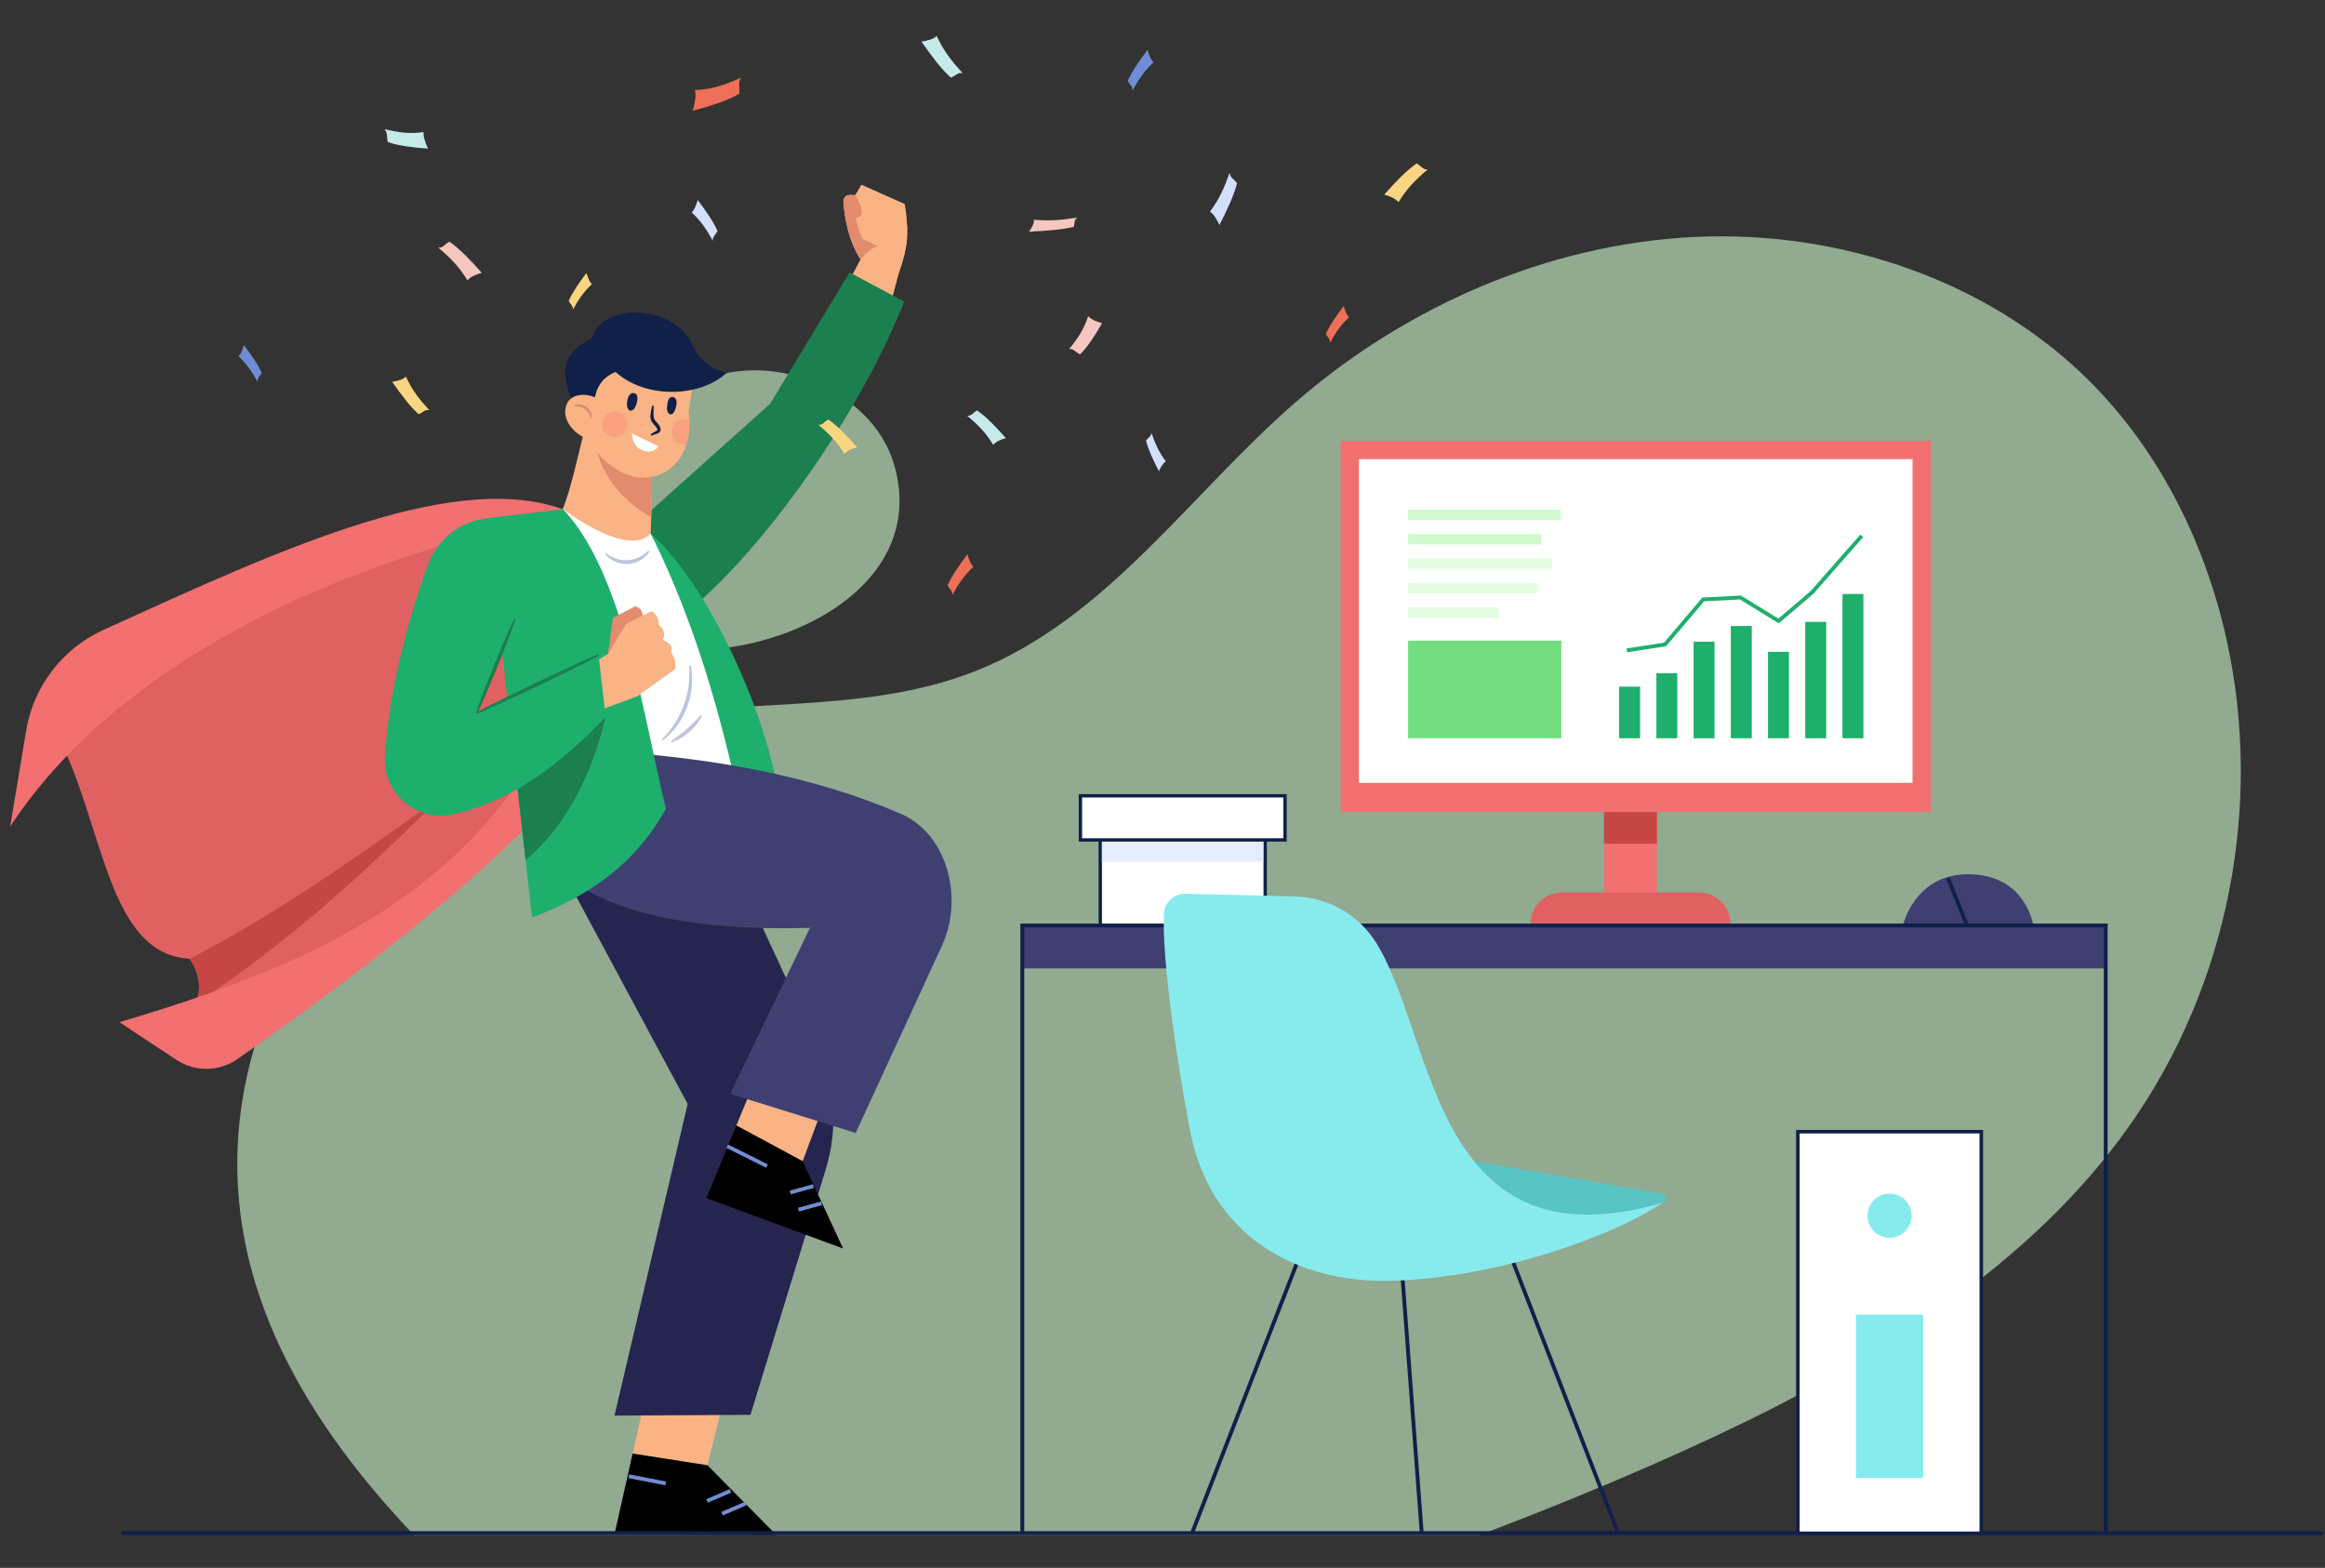 <?xml version="1.0" encoding="utf-8"?>
<!-- Generator: Adobe Illustrator 16.0.0, SVG Export Plug-In . SVG Version: 6.00 Build 0)  -->
<!DOCTYPE svg PUBLIC "-//W3C//DTD SVG 1.1//EN" "http://www.w3.org/Graphics/SVG/1.1/DTD/svg11.dtd">
<svg version="1.1" id="Layer_1" xmlns="http://www.w3.org/2000/svg" xmlns:xlink="http://www.w3.org/1999/xlink" x="0px" y="0px"
	 width="768.141px" height="518px" viewBox="0 0 768.141 518" enable-background="new 0 0 768.141 518" xml:space="preserve">
<rect x="0" y="0" width="768.141" height="518" fill="#333333" stroke="none"/>
<g>
	<g>
		<path opacity="0.6" fill="#D0FACE" d="M260.854,123.677c-14.803-3.496-31.086-0.288-42.893,11.171
			c-13.607,13.208-22.78,30.458-25.749,48.437c-9.076,54.979,122.411,33.49,103.017-30.32
			C290.589,137.69,275.943,127.238,260.854,123.677z"/>
		<path opacity="0.6" fill="#D0FACE" d="M703.858,371.461c-32.892,46.868-84.531,78.324-137.112,103.002
			c-15.056,7.058-30.289,13.685-45.661,19.981c-10.69,4.38-21.43,8.595-32.231,12.694H136.747
			c-3.947-4.139-7.782-8.377-11.477-12.694c-34.274-40.064-56.337-87.541-42.882-142.317
			c13.749-55.944,63.32-101.619,121.143-113.767c39.149-8.226,81.093-1.929,118.352-16.503
			c43.567-17.036,71.013-58.408,106.074-88.899c36.37-31.622,83.364-52.327,131.705-54.662
			c48.341-2.349,97.556,14.458,130.804,47.744c23.359,23.37,38.324,53.963,45.307,85.979
			C747.539,266.008,736.355,325.139,703.858,371.461z"/>
	</g>
	<g>
		<g>
			<path fill="#F9B384" d="M297.34,88.427c-0.127,0.546-0.253,1.092-0.367,1.612c0,0.025-0.012,0.038-0.026,0.051
				c-2.131,8.886-4.011,14.942-7.515,20.679l-12.237-11.627l6.69-12.658l0.431-0.799v-0.012l0.013-0.025l0.091,0.025l1.395,0.292
				L297.34,88.427z"/>
			<path fill="#F9B384" d="M299.626,79.059c-0.025,0.392-0.064,0.787-0.114,1.181c-0.152,1.206-0.395,2.45-0.687,3.668
				c-0.189,0.813-0.406,1.625-0.634,2.399c-0.269,0.927-0.56,1.815-0.839,2.628c-0.075,0.202-0.14,0.405-0.203,0.596
				c-0.051,0.178-0.113,0.343-0.177,0.508c0,0.025-0.012,0.038-0.026,0.051c-0.089,0.241-0.164,0.469-0.254,0.698
				c0,0.026-0.011,0.051-0.025,0.077c-0.063,0.191-0.138,0.368-0.202,0.547c-0.444,1.18-0.762,1.903-0.762,1.903
				c-4.735-0.774-8.175-3.3-10.626-6.563c-0.253-0.329-0.494-0.659-0.723-1.001c-0.014-0.025-0.026-0.039-0.039-0.064v-0.012
				c-3.148-4.671-4.57-10.511-5.218-14.891c-0.013-0.05-0.013-0.088-0.024-0.139c-0.229-1.587-0.356-2.983-0.432-4.037
				c-0.075-1.193,0.876-2.196,2.068-2.184l1.854,0.025l2.031-3.427l14.293,6.373c0,0,0.636,2.983,0.801,7.032
				C299.753,75.86,299.74,77.434,299.626,79.059z"/>
			<path fill="#E28B6D" d="M290.511,81.001l-4.697,4.964l-1.498-0.28v-0.012c-3.148-4.671-4.57-10.511-5.218-14.891l3.632,0.851
				c0.165,2.386,2.145,7.273,2.145,7.273L290.511,81.001z"/>
			<path fill="#E28B6D" d="M284.163,71.48c-1.484,1.231-3.922-0.076-5.09-0.837c-0.229-1.587-0.356-2.983-0.432-4.037
				c-0.075-1.193,0.876-2.196,2.068-2.184l1.854,0.025C282.563,64.447,286.005,69.945,284.163,71.48z"/>
			<path fill="#F9B384" d="M299.688,74.423l-0.619-0.08l-10.737-2.465l-3.454,7.031l5.137,2.385
				c-1.576,0.548-3.613,1.798-5.66,4.457c2.504,3.734,6.135,6.709,11.346,7.562c0,0,3.483-8.026,3.926-14.248
				C299.742,77.429,299.748,75.856,299.688,74.423z M291.562,80.903c0.304-1.014,0.295-2.624-2.098-3.669l3.128,0.222l0.422,3.39
				C293.014,80.847,292.466,80.753,291.562,80.903z"/>
		</g>
		<path fill="#1C7F50" d="M298.737,99.663c-11.578,29.348-33.577,62.989-54.436,85.903c-7.654,8.404-15.145,15.36-21.908,20.146
			l-11.16-28.778l-1.396-3.606l3.504-3.134l0.634-0.573l40.432-36.167l26.292-43.453L298.737,99.663z"/>
		<g>
			<polygon fill="#F9B384" points="239.504,460.708 213.155,461.777 209.011,480.226 233.731,484.092 			"/>
			<polygon points="256.484,507.138 233.731,484.092 209.011,480.226 203.011,506.94 			"/>
			
				<rect x="207.4" y="488.095" transform="matrix(0.982 0.191 -0.191 0.982 97.404 -31.832)" fill="#708CD5" width="12.447" height="1.271"/>
			
				<rect x="236.633" y="489.896" transform="matrix(0.394 0.919 -0.919 0.394 598.081 81.488)" fill="#708CD5" width="1.27" height="8.459"/>
			
				<rect x="241.551" y="494.339" transform="matrix(0.393 0.919 -0.919 0.393 605.443 79.918)" fill="#708CD5" width="1.27" height="8.458"/>
		</g>
		<path fill="#25254F" d="M181.102,278.939l46.091,85.782l-24.176,102.962l44.926-0.251l24.909-81.244
			c4.112-13.412,3.124-27.872-2.775-40.601l-27.018-58.302L181.102,278.939z"/>
		<g>
			<path fill="#E06161" d="M175.144,260.31c-29.742,39.684-68.893,62.014-112.522,76.053c0.874-1.574,1.612-3.161,2.145-4.748
				c1.638-4.824,1.46-9.762-2.145-14.866l-1.334-13.812l80.203-59.258l19.169,12.923L175.144,260.31z"/>
			<path fill="#E06161" d="M18.954,242.785c15.597,30.301,16.431,72.34,43.67,73.971l126.906-81.834l-37.339-64.77L50.593,210.256
				L18.954,242.785z"/>
			<path fill="#C64646" d="M64.766,331.615c1.638-4.824,1.46-9.762-2.145-14.866c23.987-12.118,52.528-31.362,82.907-53.482
				C120.624,288.472,94.267,311.928,64.766,331.615z"/>
			<path fill="#F27070" d="M178.482,246.796c-28.52,49.908-76.56,72.494-139.03,90.903l18.8,12.437
				c6.157,4.073,14.187,3.964,20.237-0.269c39.287-27.492,75.276-55.296,102.666-83.911L178.482,246.796z"/>
			<path fill="#F27070" d="M189.623,169.705c-36.659-16.417-96.335,11.527-155.456,38.406
				c-13.516,6.144-23.081,18.613-25.521,33.256l-5.286,31.719C38.115,220.059,110.94,184.364,189.623,169.705z"/>
		</g>
		<path fill="#F9B384" d="M215.155,170.878c-0.164,5.521-0.392,10.155-0.341,11.044l-21.238,3.288l-12.175-8.912
			c5.788-6.614,8.48-21.707,11.832-34.783l13.341,7.96l8.659,5.154C215.461,159.021,215.348,165.381,215.155,170.878z"/>
		<path fill="#E28B6D" d="M215.155,170.878c-6.358-3.822-14.598-9.648-18.355-22.838l9.774,1.435l8.659,5.154
			C215.461,159.021,215.348,165.381,215.155,170.878z"/>
		<path fill="#F9B384" d="M227.787,138.926c0.14,2.945-0.228,5.636-1.015,8.01c-4.177,12.707-19.969,16.186-31.622-0.076
			l-0.979-25.11l8.239-7.096L229.196,125l-1.676,11.082C227.66,137.06,227.762,137.999,227.787,138.926z"/>
		<path fill="#1EAF6D" d="M257.747,265.126c-4.16-28.519-22.876-71-42.779-88.899l-9.357,18.716l27.182,76.644L257.747,265.126z"/>
		<path fill="#FFFFFF" d="M244.378,265.126c-6.309-29.147-14.854-59.711-29.41-88.899c-7.354,8.467-28.965-8.021-28.965-8.021
			l-11.14,9.581l29.41,100.113L244.378,265.126z"/>
		<g>
			<polygon fill="#F9B384" points="271.707,366.13 248.833,358.407 243.28,371.86 265.173,383.657 			"/>
			<polygon points="278.54,412.473 265.173,383.657 243.28,371.86 233.386,395.837 			"/>
			
				<rect x="264.429" y="388.909" transform="matrix(0.267 0.964 -0.964 0.267 572.857 32.499)" fill="#708CD5" width="1.269" height="7.904"/>
			
				<rect x="267.179" y="394.62" transform="matrix(0.267 0.964 -0.964 0.267 580.34 34.003)" fill="#708CD5" width="1.268" height="7.906"/>
			
				<rect x="239.534" y="381.542" transform="matrix(0.894 0.447 -0.447 0.894 196.977 -70.055)" fill="#708CD5" width="14.665" height="1.269"/>
		</g>
		<path fill="#3F3F72" d="M204.867,248.49c31.526,2.259,63.938,7.887,92.778,20.39c15.542,6.737,20.701,28.058,13.612,43.442
			L282.7,374.299l-41.441-12.921l26.344-54.839c-79.615,2.377-88.333-26.87-88.333-26.87L204.867,248.49z"/>
		<path fill="#1EAF6D" d="M220.019,267.203c-10.385,18.597-25.529,28.817-44.24,35.95l-2.133-18.94l-3.909-34.756l-6.017-53.571
			l4.01-18.991l18.268-8.683C206.054,189.373,212.554,236.66,220.019,267.203z"/>
		<path fill="#102048" d="M196.021,135.559c0.35-6.869,2.253-10.541,7.369-12.667c9.711,8.849,27.638,8.53,36.602,0.372
			c-3.237-1.13-5.602-1.956-7.934-4.391c-1.34-1.397-2.011-2.328-3.742-5.78c-6.227-12.417-29.476-13.261-32.755-1.308
			c-14.387,6.982-7.437,17.569-5.089,24.003L196.021,135.559z"/>
		<g>
			<path fill="#E28B6D" d="M200.854,216.069l1.638-11.958l7.352-3.787c0,0,3.646,0.616,2.11,5.328
				C210.419,210.365,200.854,216.069,200.854,216.069"/>
			<path fill="#F9B384" d="M196.219,218.884l4.635-2.814l5.972-9.942l8.01-4.01c0.474-0.237,1.049-0.022,1.251,0.467
				c1.014,0.861,1.571,2.111,1.58,3.832c1.802,1.505,2.145,3.194,1.334,5.027c2.484,1.054,3.417,2.351,2.685,3.91
				c1.115,1.828,1.773,3.582,1.328,5.725l-12.324,8.907l-12.107,4.479L196.219,218.884z"/>
		</g>
		<path fill="#1C7F50" d="M200.114,236.901c-5.015,20.464-13.647,36.471-26.469,47.312l-3.909-34.756L200.114,236.901z"/>
		<path fill="#1EAF6D" d="M186.003,168.207l-25.248,3.012c-8.835,1.054-16.296,7.007-19.354,15.361
			c-7.735,21.13-12.978,43.771-14.231,63.207c-0.794,12.327,10.583,21.916,22.64,19.236c19.782-4.396,35.949-17.184,50.305-32.12
			l-2.378-20.496l-40.401,19.309L186.003,168.207z"/>
		<path fill="#F9B384" d="M199.754,140.097c-1.534,3.345-4.038,5.608-7.282,4.122c-3.244-1.488-7.25-6.237-5.17-10.822
			c1.521-3.35,6.134-3.549,9.376-2.062C199.923,132.822,201.286,136.752,199.754,140.097z"/>
		<path fill="#1C7F50" d="M170.296,204.654c-0.91,2.646-1.89,5.266-2.887,7.876c-0.983,2.617-2.049,5.201-3.068,7.803l-3.223,7.742
			c-1.112,2.564-2.231,5.127-3.438,7.654l-0.459-0.187c0.896-2.653,1.88-5.27,2.87-7.884l3.084-7.797
			c1.083-2.577,2.121-5.172,3.242-7.734c1.104-2.568,2.227-5.128,3.419-7.661L170.296,204.654z"/>
		<path fill="#1C7F50" d="M157.425,235.332c3.292-1.716,6.598-3.407,9.927-5.047c3.318-1.663,6.676-3.246,10.012-4.872l10.084-4.72
			c3.379-1.536,6.761-3.066,10.184-4.51l0.213,0.447c-3.277,1.748-6.598,3.409-9.919,5.063l-10.021,4.854
			c-3.363,1.566-6.708,3.175-10.092,4.704c-3.371,1.552-6.766,3.052-10.174,4.527L157.425,235.332z"/>
		<g opacity="0.3">
			<path fill="#1F3C88" d="M200.236,182.718c2.065,1.657,4.646,2.518,7.177,2.351c2.529-0.172,4.964-1.342,6.83-3.222l0.394,0.304
				c-1.462,2.418-4.25,4.012-7.146,4.179c-2.894,0.169-5.838-1.067-7.606-3.262L200.236,182.718z"/>
			<path fill="#1F3C88" d="M218.711,244.214c1.594-1.594,3.017-3.335,4.22-5.214c1.187-1.884,2.219-3.871,2.957-5.969
				c0.774-2.084,1.317-4.255,1.609-6.463c0.314-2.207,0.36-4.453,0.197-6.702l0.492-0.072c0.502,2.249,0.604,4.586,0.412,6.897
				c-0.211,2.31-0.731,4.593-1.53,6.775c-0.836,2.165-1.89,4.257-3.253,6.135c-1.348,1.885-2.948,3.591-4.777,4.986L218.711,244.214
				z"/>
			<path fill="#1F3C88" d="M221.77,244.829c1.806-1.266,3.54-2.552,5.152-3.994c1.623-1.429,3.114-2.982,4.626-4.591l0.407,0.283
				c-1.019,2.012-2.502,3.772-4.198,5.258c-1.711,1.475-3.646,2.709-5.759,3.485L221.77,244.829z"/>
		</g>
		<path fill="#E28B6D" d="M195.242,138.063c-0.194-0.597-0.457-1.145-0.798-1.631c-0.35-0.477-0.739-0.923-1.223-1.244
			c-0.939-0.693-2.116-1.001-3.363-1.026l-0.068-0.366c0.64-0.248,1.354-0.288,2.045-0.182c0.691,0.12,1.359,0.396,1.938,0.81
			c0.559,0.436,1.051,0.967,1.361,1.596c0.319,0.621,0.502,1.311,0.478,1.994L195.242,138.063z"/>
		<path fill="#102048" d="M209.608,129.925c-2.156-0.592-2.711,3.155-2.381,4.524c0.309,1.282,1.352,1.652,2.244,0.626
			C210.292,134.133,211.499,130.445,209.608,129.925z"/>
		<path fill="#102048" d="M223.463,132.312c-0.28-1.179-1.615-1.608-2.357-0.658c-0.323,0.413-0.469,0.958-0.551,1.496
			c-0.125,0.817-0.349,1.841-0.065,2.682c0.351,1.054,1.313,1.528,2.027,0.53C223.208,135.372,223.751,133.556,223.463,132.312z"/>
		<path fill="#102048" d="M215.97,134.065c-0.021,0.991-0.076,1.986-0.049,2.94c0.031,0.469,0.049,0.963,0.186,1.277
			c0.139,0.347,0.393,0.69,0.715,1.044c0.318,0.356,0.68,0.742,0.991,1.229c0.157,0.239,0.275,0.521,0.37,0.822
			c0.082,0.31,0.131,0.733-0.076,1.117c-0.206,0.382-0.528,0.567-0.783,0.687c-0.264,0.123-0.514,0.206-0.752,0.28
			c-0.487,0.129-0.922,0.266-1.311,0.488l-0.313-0.346c0.368-0.436,0.879-0.679,1.312-0.916c0.434-0.2,0.898-0.471,0.903-0.644
			c0.045-0.109-0.069-0.516-0.329-0.855c-0.229-0.353-0.569-0.686-0.905-1.078c-0.332-0.393-0.709-0.848-0.9-1.448
			c-0.196-0.632-0.154-1.159-0.116-1.681c0.086-1.038,0.289-2.026,0.597-2.999L215.97,134.065z"/>
		<path fill="#FFFFFF" d="M208.704,143.151l8.807,4.284C216.003,150.371,209.26,150.053,208.704,143.151z"/>
		<path opacity="0.4" fill="#FC8879" d="M226.772,146.936c-0.242,0.05-0.495,0.076-0.749,0.076c-2.337,0-4.228-1.89-4.228-4.227
			c0-2.335,1.891-4.24,4.228-4.24c0.634,0,1.231,0.14,1.764,0.382C227.927,141.871,227.56,144.563,226.772,146.936z"/>
		<circle opacity="0.4" fill="#FC8879" cx="203.072" cy="140.136" r="4.232"/>
	</g>
	<g>
		<path fill="#C6EAE9" d="M314.15,25.64c-3.02-2.634-6.327-7.04-9.708-11.89c2.175-0.327,4.025-0.85,5.023-1.885
			c2.366,5.086,4.875,8.264,8.619,12.334C316.557,23.694,315.582,25.157,314.15,25.64z"/>
		<path fill="#FBD682" d="M138.308,136.833c-2.718-2.373-5.697-6.34-8.741-10.708c1.959-0.294,3.625-0.765,4.523-1.698
			c2.132,4.581,4.389,7.442,7.763,11.108C140.475,135.082,139.599,136.399,138.308,136.833z"/>
		<path fill="#FBD682" d="M187.89,99.382c1.189-2.728,3.405-5.917,5.882-9.224c0.483,1.672,1.043,3.063,1.799,3.712
			c-2.751,2.537-4.335,4.933-6.291,8.424C189.38,101.022,188.37,100.447,187.89,99.382z"/>
		<path fill="#EE6F57" d="M313.084,193.367c1.319-3.029,3.781-6.571,6.53-10.242c0.537,1.857,1.157,3.4,1.997,4.121
			c-3.056,2.818-4.814,5.477-6.985,9.354C314.738,195.188,313.617,194.549,313.084,193.367z"/>
		<path fill="#708CD5" d="M372.593,26.705c1.317-3.028,3.78-6.57,6.531-10.242c0.537,1.857,1.156,3.401,1.996,4.123
			c-3.055,2.817-4.813,5.478-6.986,9.354C374.246,28.526,373.125,27.889,372.593,26.705z"/>
		<path fill="#708CD5" d="M86.467,123.21c-1.188-2.729-3.405-5.917-5.882-9.225c-0.483,1.673-1.042,3.063-1.799,3.712
			c2.752,2.538,4.336,4.933,6.292,8.424C84.978,124.85,85.986,124.275,86.467,123.21z"/>
		<path fill="#D3DFFF" d="M237.042,76.297c-1.317-3.029-3.781-6.571-6.529-10.242c-0.537,1.857-1.158,3.4-1.998,4.122
			c3.055,2.818,4.814,5.478,6.986,9.354C235.388,78.12,236.509,77.481,237.042,76.297z"/>
		<path fill="#F5C7BE" d="M354.689,74.968c-3.778,0.907-9.059,1.308-14.718,1.583c1.055-1.522,1.771-2.913,1.587-3.957
			c5.23,0.468,9.112,0.102,14.402-0.711C354.669,72.667,355.185,73.861,354.689,74.968z"/>
		<path fill="#C6EAE9" d="M128.143,46.92c3.403,1.25,8.159,1.803,13.255,2.182c-0.95-2.1-1.596-4.016-1.431-5.455
			c-4.708,0.645-8.204,0.14-12.968-0.982C128.161,43.746,127.698,45.394,128.143,46.92z"/>
		<path fill="#EE6F57" d="M244.247,30.969c-3.826,2.269-9.384,4.02-15.377,5.639c0.763-2.714,1.19-5.141,0.744-6.813
			c5.713-0.315,9.778-1.719,15.246-4.146C243.667,27.2,244.507,29.053,244.247,30.969z"/>
		<path fill="#C6EAE9" d="M322.814,135.606c2.858,1.917,6.135,5.335,9.513,9.129c-1.855,0.547-3.412,1.223-4.18,2.242
			c-2.521-4.121-4.987-6.571-8.61-9.646C320.908,137.584,321.616,136.198,322.814,135.606z"/>
		<path fill="#FBD682" d="M273.655,138.607c2.859,1.917,6.135,5.334,9.515,9.13c-1.856,0.546-3.413,1.223-4.181,2.241
			c-2.522-4.121-4.988-6.572-8.611-9.646C271.749,140.584,272.458,139.198,273.655,138.607z"/>
		<path fill="#F5C7BE" d="M148.455,79.844c3.218,2.158,6.905,6.005,10.709,10.277c-2.088,0.614-3.84,1.376-4.704,2.523
			c-2.84-4.638-5.615-7.399-9.694-10.858C146.31,82.07,147.106,80.509,148.455,79.844z"/>
		<path fill="#F5C7BE" d="M356.804,117.08c2.381-2.2,4.836-6.055,7.312-10.326c-1.94-0.528-3.613-1.211-4.592-2.296
			c-1.563,4.596-3.438,7.366-6.313,10.856C354.5,114.989,355.501,116.478,356.804,117.08z"/>
		<path fill="#EE6F57" d="M438.041,110.323c1.188-2.727,3.406-5.917,5.882-9.224c0.483,1.673,1.043,3.063,1.798,3.711
			c-2.749,2.539-4.333,4.934-6.291,8.425C439.532,111.962,438.521,111.388,438.041,110.323z"/>
		<path fill="#D3DFFF" d="M408.698,60.531c-0.988,3.93-3.236,8.756-5.802,13.807c-0.994-2.073-2.027-3.752-3.163-4.399
			c3.093-4.113,4.672-7.716,6.516-12.866C406.384,58.779,407.839,59.258,408.698,60.531z"/>
		<path fill="#D3DFFF" d="M378.616,145.563c0.725,2.878,2.371,6.413,4.25,10.113c0.728-1.519,1.484-2.748,2.316-3.222
			c-2.264-3.013-3.423-5.65-4.771-9.423C380.312,144.281,379.247,144.631,378.616,145.563z"/>
		<path fill="#FBD682" d="M468.04,54.006c-3.221,2.159-6.906,6.006-10.711,10.278c2.089,0.615,3.842,1.377,4.706,2.524
			c2.839-4.639,5.615-7.399,9.693-10.858C470.186,56.232,469.387,54.672,468.04,54.006z"/>
	</g>
	<rect x="40.159" y="505.87" fill="#102048" width="727.411" height="1.269"/>
	<g>
		<g>
			<path fill="#3F3F72" d="M671.84,306.184h-43.292c0,0,3.689-17.351,21.646-17.351C669.699,288.833,671.84,306.184,671.84,306.184z
				"/>
			
				<rect x="637.953" y="297.498" transform="matrix(0.373 0.928 -0.928 0.373 682.333 -412.998)" fill="#102048" width="17.308" height="1.269"/>
		</g>
		<g>
			<rect x="529.92" y="256.802" fill="#F27070" width="17.502" height="46.732"/>
			<rect x="529.92" y="256.802" fill="#C64646" width="17.502" height="21.955"/>
			<path fill="#E06161" d="M571.673,306.117h-66.004v-0.955c0-5.676,4.602-10.277,10.275-10.277h45.452
				c5.677,0,10.276,4.601,10.276,10.277V306.117z"/>
			<rect x="442.915" y="145.703" fill="#F27070" width="195.011" height="122.579"/>
			<rect x="448.973" y="151.686" fill="#FFFFFF" width="182.896" height="106.944"/>
			<g>
				<rect x="534.943" y="226.856" fill="#1EAF6D" width="6.917" height="17.05"/>
				<rect x="547.239" y="222.401" fill="#1EAF6D" width="6.916" height="21.505"/>
				<rect x="559.536" y="212.013" fill="#1EAF6D" width="6.916" height="31.893"/>
				<rect x="571.832" y="206.824" fill="#1EAF6D" width="6.917" height="37.082"/>
				<rect x="584.128" y="215.344" fill="#1EAF6D" width="6.917" height="28.562"/>
				<rect x="596.424" y="205.441" fill="#1EAF6D" width="6.916" height="38.465"/>
				<rect x="608.72" y="196.239" fill="#1EAF6D" width="6.916" height="47.667"/>
				<polygon fill="#1EAF6D" points="537.585,215.486 537.39,214.23 549.769,212.327 562.405,197.422 575.166,196.75 
					587.554,204.374 598.199,195.295 614.628,176.601 615.581,177.438 599.088,196.197 587.677,205.939 574.839,198.039 
					563.02,198.661 550.431,213.51 				"/>
			</g>
			<g>
				<rect x="465.207" y="168.405" fill="#D0FACE" width="50.407" height="3.424"/>
				<rect x="465.207" y="176.471" fill="#D0FACE" width="44.039" height="3.424"/>
				<rect x="465.207" y="184.536" opacity="0.6" fill="#D0FACE" width="47.574" height="3.423"/>
				<rect x="465.207" y="192.602" opacity="0.6" fill="#D0FACE" width="42.649" height="3.423"/>
				<rect x="465.207" y="200.667" opacity="0.6" fill="#D0FACE" width="29.938" height="3.423"/>
				<rect x="465.207" y="211.644" fill="#73DD82" width="50.632" height="32.262"/>
			</g>
		</g>
		<g>
			<g>
				<rect x="363.51" y="269.341" fill="#FFFFFF" width="54.487" height="36.508"/>
				<path fill="#102048" d="M418.549,306.4h-55.591v-37.611h55.591V306.4z M364.063,305.295h53.382v-35.401h-53.382V305.295z"/>
			</g>
			<rect x="363.998" y="269.341" opacity="0.6" fill="#D3DFFF" width="53.412" height="15.324"/>
			<g>
				<rect x="356.951" y="262.918" fill="#FFFFFF" width="67.604" height="14.578"/>
				<path fill="#102048" d="M425.108,278.049h-68.71v-15.683h68.71V278.049z M357.503,276.942h66.499v-13.471h-66.499V276.942z"/>
			</g>
		</g>
		<g>
			<rect x="337.801" y="306.222" fill="#3F3F72" width="357.899" height="13.716"/>
			<polygon fill="#102048" points="696.327,506.909 695.057,506.909 695.057,306.409 338.388,306.409 338.388,506.909 
				337.119,506.909 337.119,305.14 696.327,305.14 			"/>
		</g>
		<g>
			
				<rect x="416.679" y="456.756" transform="matrix(0.075 0.997 -0.997 0.075 887.115 -41.197)" fill="#102048" width="98.152" height="1.269"/>
			
				<rect x="413.24" y="398.558" transform="matrix(0.932 0.362 -0.362 0.932 192.903 -119.111)" fill="#102048" width="1.269" height="111.921"/>
			
				<rect x="458.224" y="453.971" transform="matrix(0.361 0.932 -0.932 0.361 752.385 -189.175)" fill="#102048" width="112.107" height="1.267"/>
			<path fill="#58C4C4" d="M549.245,394.353l-87.18-15.056l-14.775,25.045l54.178,5.644l47.926-12.705
				C551.037,396.846,550.926,394.643,549.245,394.353z"/>
			<path fill="#87EBEE" d="M549.157,397.399c-15.398,10.654-54.1,24.845-89.596,25.75c-30.684,0.782-59.864-14.273-66.547-50.367
				c-4.914-26.526-9.003-55.906-8.486-70.774c0.132-3.847,3.389-6.843,7.237-6.745l36.167,0.915
				c10.989,0.279,21.063,6.108,26.839,15.459C474.349,343.323,473.318,419.269,549.157,397.399z"/>
			<path fill="none" stroke="#102048" stroke-width="2.894" stroke-miterlimit="10" d="M442.476,506.91"/>
			<path fill="none" stroke="#102048" stroke-width="2.894" stroke-miterlimit="10" d="M461.442,410.803"/>
		</g>
		<g>
			<g>
				<rect x="593.982" y="373.885" fill="#FFFFFF" width="60.604" height="132.674"/>
				<path fill="#102048" d="M655.165,507.139h-61.764V373.306h61.764V507.139z M594.563,505.979h59.441V374.466h-59.441V505.979z"/>
			</g>
			<circle fill="#87EBEE" cx="624.284" cy="401.631" r="7.299"/>
			<rect x="613.177" y="434.32" fill="#87EBEE" width="22.215" height="53.951"/>
		</g>
	</g>
</g>
</svg>

